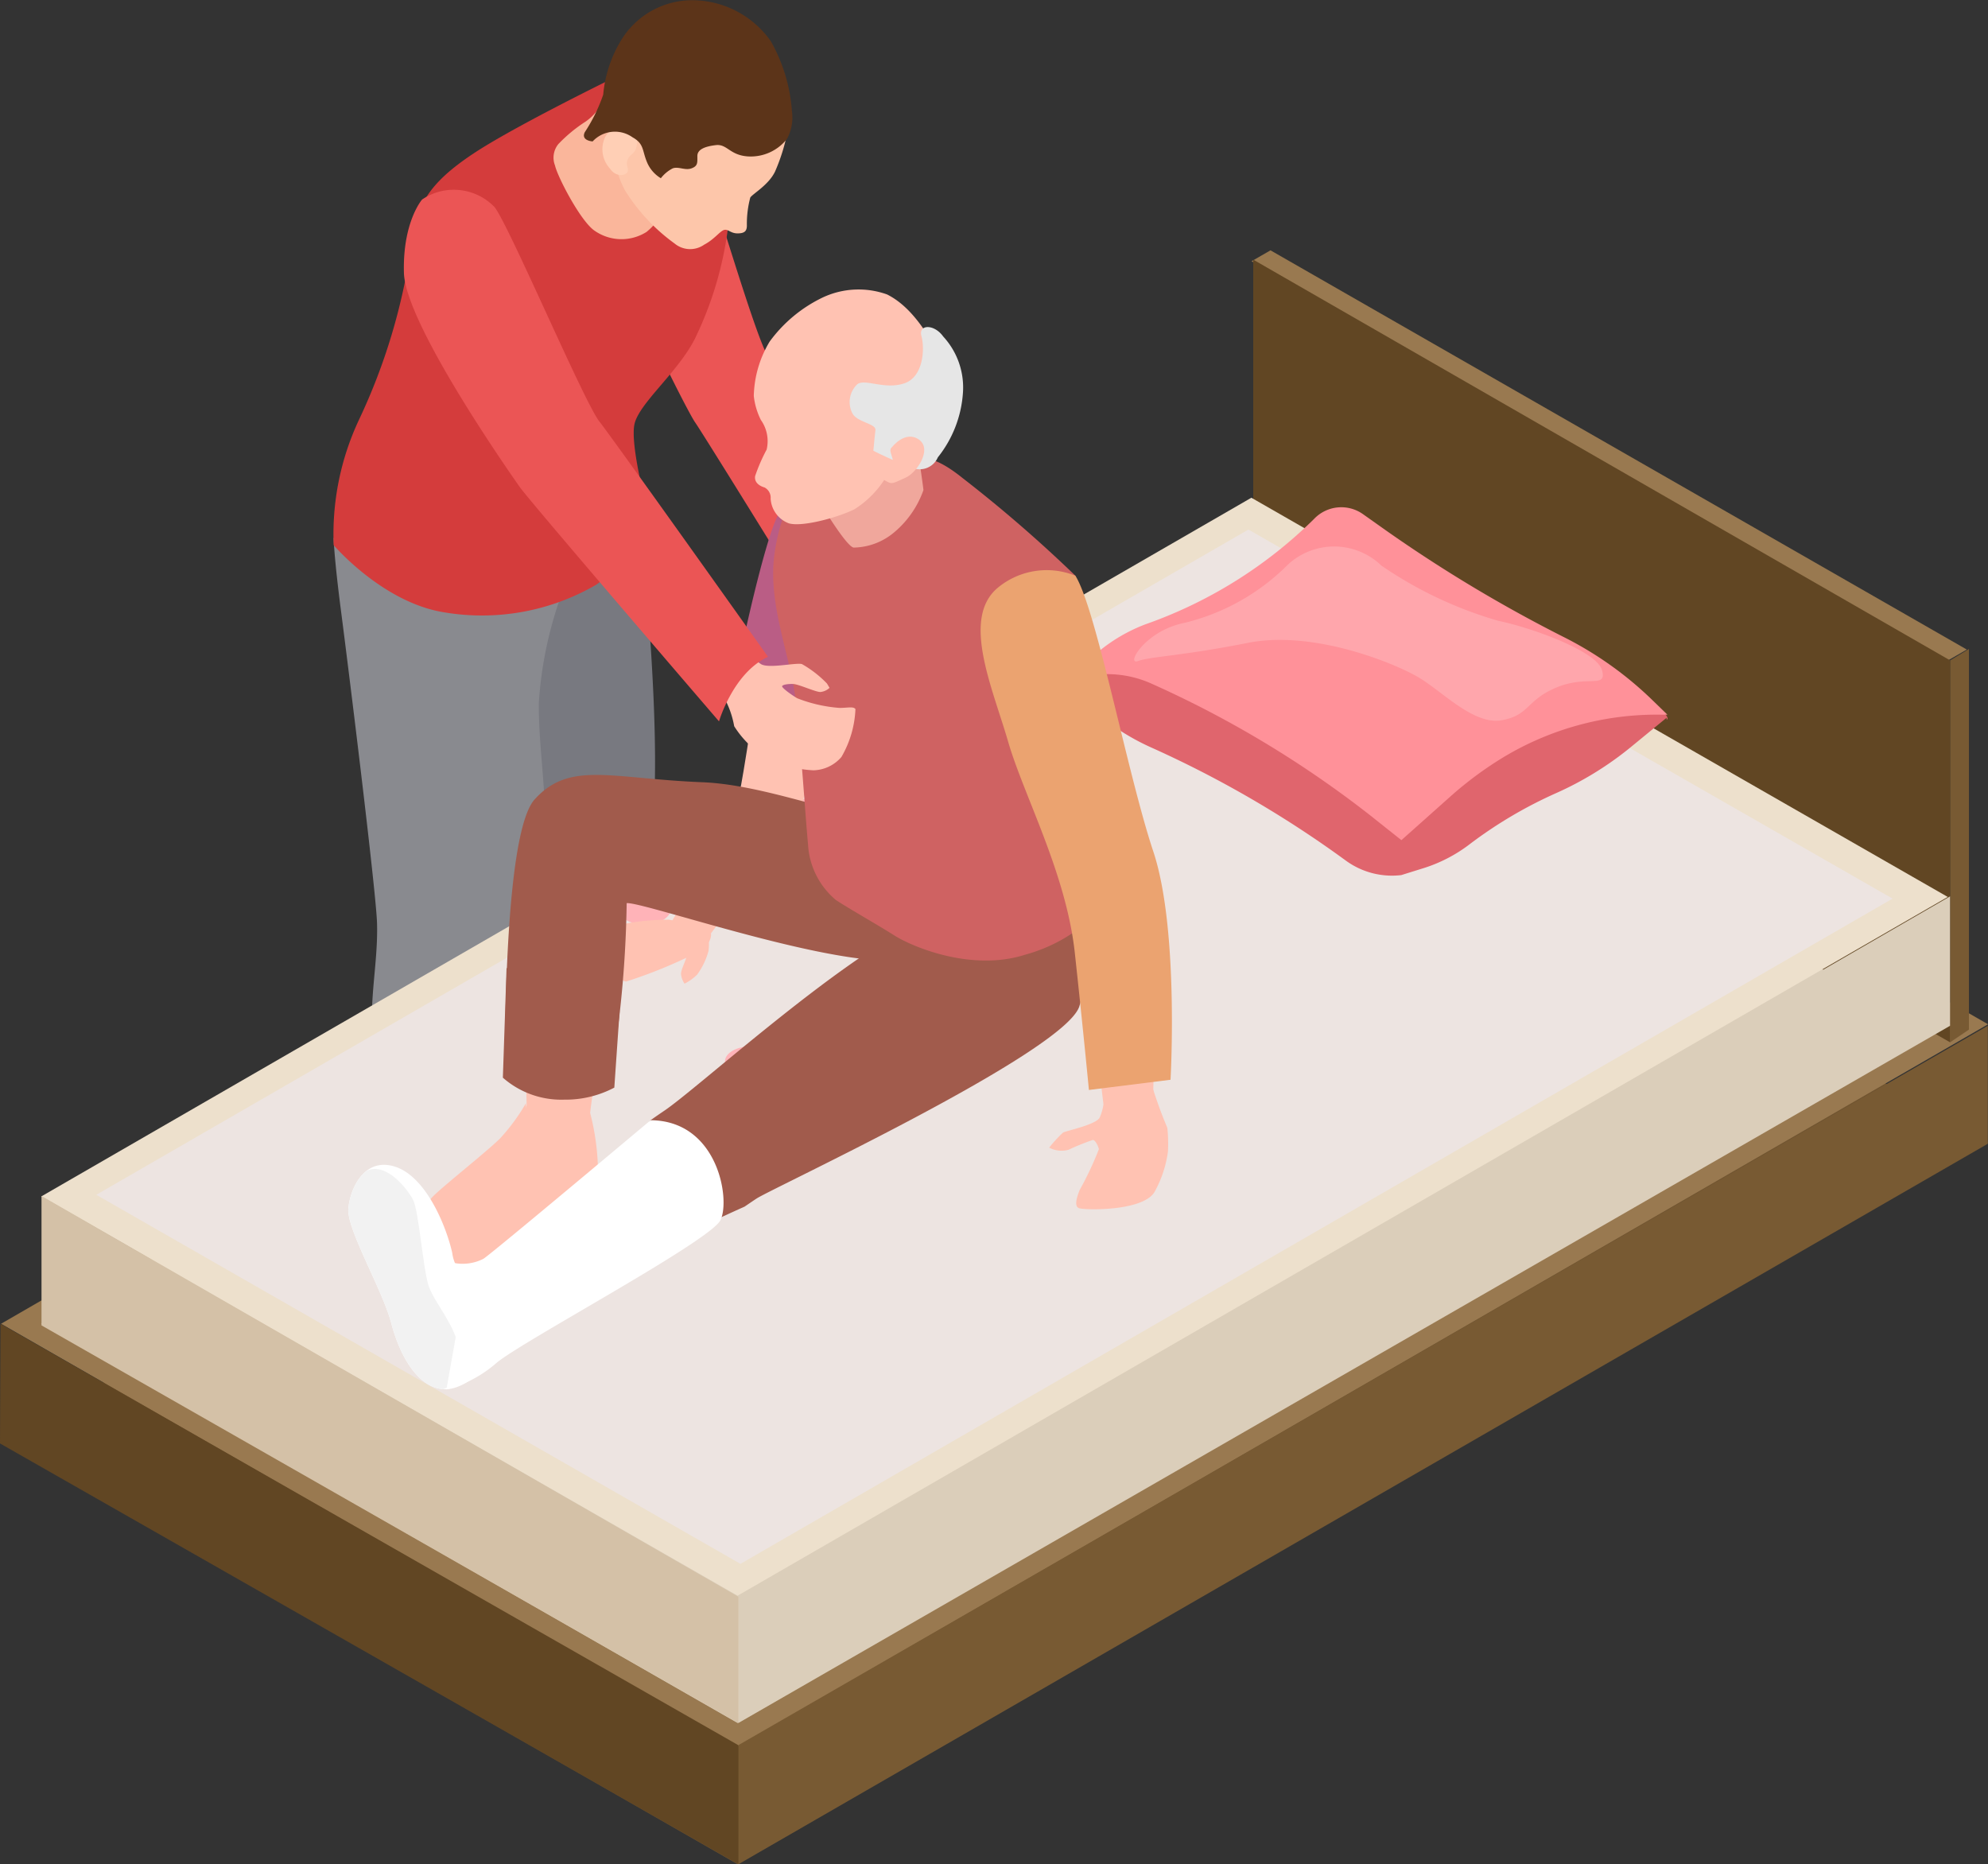 <svg xmlns="http://www.w3.org/2000/svg" xmlns:xlink="http://www.w3.org/1999/xlink" width="131.286" height="123.109" viewBox="0 0 131.286 123.109">
  <rect x="0" y="0" width="131.286" height="123.109" fill="#333333" stroke="none"/>
  <defs>
    <clipPath id="clip-path">
      <path id="Path_49858" data-name="Path 49858" d="M-1087.133,1179.092c-1.646-.179-2.8-2.19-3.372-4.372s-2.952-6.2-2.83-7.555,1.084-3.43,3.117-2.751,3.35,3.927,3.744,5.679a2.526,2.526,0,0,0,1.7,2.085c2.448,1.741,2.055,3.914,1.912,4.064C-1083.676,1177.1-1085.487,1179.27-1087.133,1179.092Z" transform="translate(1093.339 -1164.281)" fill="#fff"/>
    </clipPath>
  </defs>
  <g id="Group_37819" data-name="Group 37819" transform="translate(-466.358 -2232.135)">
    <g id="Group_37818" data-name="Group 37818" transform="translate(1636.501 1324.714)">
      <g id="Group_37781" data-name="Group 37781" transform="translate(-1148.132 907.421)">
        <path id="Path_49810" data-name="Path 49810" d="M-1039.035,926.967s-1.291,1.475-1.2,4.84,6.348,15.822,6.993,16.744,9.271,14.909,9.271,14.909.461-3.319,2.766-4.379c0,0-6.113-13.435-7.127-14.726s-4.943-15.637-5.911-16.881A3.73,3.73,0,0,0-1039.035,926.967Z" transform="translate(1057.13 -920.667)" fill="#eb5555"/>
        <g id="Group_37780" data-name="Group 37780" transform="translate(0 0)">
          <g id="Group_37779" data-name="Group 37779">
            <path id="Path_49811" data-name="Path 49811" d="M-1081.8,1181.126l-.075,1.382,2.689,2.794.6.06a16.551,16.551,0,0,0,3.425,3.606c1.713,1.142,2.539,1.637,4.387,1.593s2.419-.376,2.809-.977.06-2.63.06-2.63a5.007,5.007,0,0,0-1.652-2.524,26.359,26.359,0,0,1-4.162-4c-.225-.511-5.529-.8-5.529-.8Z" transform="translate(1086.295 -1098.117)" fill="#422d04"/>
            <path id="Path_49812" data-name="Path 49812" d="M-1070.589,1193.442c-1.848.045-2.674-.451-4.387-1.593a16.55,16.55,0,0,1-3.425-3.606l-1.179-1.364-2.207-2.293-.009.005-.075,1.382,2.689,2.794.6.06a16.557,16.557,0,0,0,3.425,3.606c1.713,1.141,2.539,1.637,4.387,1.593s2.419-.376,2.809-.977a1.373,1.373,0,0,0,.164-.562C-1068.186,1193.074-1068.766,1193.4-1070.589,1193.442Z" transform="translate(1086.295 -1101.584)" fill="#876014"/>
            <path id="Path_49813" data-name="Path 49813" d="M-1056.011,1164.771l-.075,1.382,2.689,2.794.6.06a16.561,16.561,0,0,0,3.425,3.606c1.713,1.142,2.539,1.637,4.387,1.593s2.419-.376,2.81-.977.06-2.629.06-2.629a5.008,5.008,0,0,0-1.652-2.524,26.363,26.363,0,0,1-4.162-4c-.225-.511-5.529-.8-5.529-.8Z" transform="translate(1068.232 -1086.66)" fill="#422d04"/>
            <path id="Path_49814" data-name="Path 49814" d="M-1044.8,1177.086c-1.848.045-2.674-.451-4.387-1.593a16.546,16.546,0,0,1-3.425-3.606l-1.179-1.363-2.207-2.293-.01.005-.075,1.382,2.689,2.794.6.06a16.558,16.558,0,0,0,3.425,3.606c1.713,1.142,2.539,1.638,4.387,1.593s2.419-.376,2.81-.977a1.37,1.37,0,0,0,.163-.562C-1042.4,1176.719-1042.98,1177.042-1044.8,1177.086Z" transform="translate(1068.232 -1090.127)" fill="#876014"/>
            <path id="Path_49815" data-name="Path 49815" d="M-1056.538,1016.794c0,.18,1.453,12.68,1.1,20.135-.391,8.263-.18,16.466-.721,19.11a18.6,18.6,0,0,0-.079,5.645s-1.052,1.743-4.117,1.833a5.114,5.114,0,0,1-4.417-2.013s-3.245-16.827-3.245-17.307.3-13.822.3-14.663-.361-9.195-.361-9.195Z" transform="translate(1076.631 -984.04)" fill="#787980"/>
            <path id="Path_49816" data-name="Path 49816" d="M-1096.571,1024.483s.022,1.24.5,4.913,2.3,18.389,2.366,20.508-.338,4.169-.338,6.22.924,13.657,1.172,14.693a2.532,2.532,0,0,0,1.78,2.3,7.888,7.888,0,0,0,5.837-.338,4.985,4.985,0,0,0,2.208-2.1s-.473-5.363-.856-7.955-.518-8.226-.135-9.826a42.677,42.677,0,0,0,1.442-9.082c0-3.335-.428-5.544-.428-8.383a25.826,25.826,0,0,1,1.465-7.121c.451-1.667-6.475-4.56-8.218-4.5S-1096.571,1024.483-1096.571,1024.483Z" transform="translate(1096.592 -988.957)" fill="#898a8f"/>
            <path id="Path_49817" data-name="Path 49817" d="M-1076.64,921.8s-7.692,3.7-10.727,5.709-3.846,3.516-4.147,6.19a39.868,39.868,0,0,1-3.425,11.388,17.771,17.771,0,0,0-1.679,8.3s3.181,3.722,7.178,4.413a15.013,15.013,0,0,0,10.156-1.8c2.074-1.412,3.305-5.258,3.305-5.258s-1.052-3.936-.781-5.318,2.885-3.456,4-5.679a23.564,23.564,0,0,0,2.164-7.181,39.466,39.466,0,0,0-.06-7.482C-1070.66,924.988-1074.687,920.781-1076.64,921.8Z" transform="translate(1096.643 -917.384)" fill="#d43c3c"/>
            <path id="Path_49818" data-name="Path 49818" d="M-1043.9,922.127a12.929,12.929,0,0,1-.991,2.5,3.519,3.519,0,0,1-1.037,1.127,9.75,9.75,0,0,0-1.8,1.487,1.418,1.418,0,0,0-.214,1.42c.147.7,1.679,3.673,2.614,4.3a3.1,3.1,0,0,0,3.426.079,4.711,4.711,0,0,0,1.363-1.848c.045-.1-.237-5.352-.237-5.352Z" transform="translate(1062.587 -917.723)" fill="#fab69b"/>
            <path id="Path_49819" data-name="Path 49819" d="M-1035.09,913.568a13.083,13.083,0,0,1,.36,3.335c-.045,1.826-.383,2.254.451,3.876a12.4,12.4,0,0,0,3.29,3.538,1.61,1.61,0,0,0,1.961.079c.665-.349,1.037-.89,1.307-.969s.428.225.89.225.62-.147.62-.518a6.744,6.744,0,0,1,.225-1.848c.158-.248,1.206-.823,1.634-1.713a12.512,12.512,0,0,0,.823-2.637c0-.169-.526-5.179-2.389-6.8a5.2,5.2,0,0,0-5.469-1.2,7.4,7.4,0,0,0-3.185,2.554A4.274,4.274,0,0,0-1035.09,913.568Z" transform="translate(1053.523 -908.24)" fill="#fdc6aa"/>
            <path id="Path_49820" data-name="Path 49820" d="M-1035.159,937.022s.361-1-.345-1.255a1.2,1.2,0,0,0-1.668.443,1.875,1.875,0,0,0,.3,2.081c.4.6,1.044.488,1.164.24s-.135-.443.007-.8S-1035.286,937.352-1035.159,937.022Z" transform="translate(1055.132 -927.172)" fill="#ffcfb5"/>
            <path id="Path_49821" data-name="Path 49821" d="M-1040.8,916.76s-.789-.045-.519-.608a11.028,11.028,0,0,0,1.217-2.479,8.359,8.359,0,0,1,1.149-3.538,5.5,5.5,0,0,1,4.823-2.7,6.381,6.381,0,0,1,5.093,2.7,10.924,10.924,0,0,1,1.4,4.642,2.984,2.984,0,0,1-.316,1.8,3.047,3.047,0,0,1-2.614,1.172c-1.194-.09-1.352-.834-2.1-.744s-1.217.293-1.217.721.045.653-.383.811-.856-.135-1.239,0a2.331,2.331,0,0,0-.789.654,2.234,2.234,0,0,1-.924-1.082c-.316-.766-.18-1.194-.947-1.622A2.007,2.007,0,0,0-1040.8,916.76Z" transform="translate(1057.926 -907.421)" fill="#5c3419"/>
          </g>
        </g>
      </g>
      <g id="Group_37792" data-name="Group 37792" transform="translate(-1170.143 923.952)">
        <path id="Path_49822" data-name="Path 49822" d="M-1038.7,1094.054l-48.645-27.9-82.575,47.676,48.645,27.9Z" transform="translate(1169.99 -1035.152)" fill="#705430"/>
        <path id="Path_49823" data-name="Path 49823" d="M-1038.7,1068.035l-48.645-27.9-82.575,47.676,48.645,27.9Z" transform="translate(1169.99 -1016.925)" fill="#997950"/>
        <path id="Path_49824" data-name="Path 49824" d="M-1161.056,1091.4l45.989,26.363,79.919-46.143-45.989-26.363Z" transform="translate(1163.777 -1020.512)" fill="#dbceba"/>
        <g id="Group_37782" data-name="Group 37782" transform="translate(82.652)">
          <path id="Path_49825" data-name="Path 49825" d="M-894.151,963.341l45.989,26.363,1.246-.719L-892.9,962.621Z" transform="translate(894.151 -962.621)" fill="#997950"/>
          <path id="Path_49826" data-name="Path 49826" d="M-738.863,1050.527v25.135l-1.244.841v-25.222Z" transform="translate(786.238 -1024.202)" fill="#785a33"/>
          <path id="Path_49827" data-name="Path 49827" d="M-893.78,964.676v25.387l46.021,26.3V991.14Z" transform="translate(893.891 -964.061)" fill="#614623"/>
        </g>
        <path id="Path_49828" data-name="Path 49828" d="M-1161.056,1063.32l45.989,26.363,79.919-46.143-45.989-26.363Z" transform="translate(1163.777 -1000.839)" fill="#ede0cc"/>
        <path id="Path_49829" data-name="Path 49829" d="M-1148.9,1068.127l42.539,24.371,76.086-43.93-42.539-24.371Z" transform="translate(1155.259 -1005.757)" fill="#ede4e1"/>
        <g id="Group_37783" data-name="Group 37783" transform="translate(51.758 36.212)">
          <path id="Path_49830" data-name="Path 49830" d="M-942.57,1115.149a.745.745,0,0,0,0,1.411,2.7,2.7,0,0,0,2.444,0,.745.745,0,0,0,0-1.411A2.7,2.7,0,0,0-942.57,1115.149Z" transform="translate(959.318 -1105.479)" fill="#ffb3b8"/>
          <path id="Path_49831" data-name="Path 49831" d="M-969.688,1099.492a.745.745,0,0,0,0,1.411,2.7,2.7,0,0,0,2.443,0,.745.745,0,0,0,0-1.411A2.7,2.7,0,0,0-969.688,1099.492Z" transform="translate(978.316 -1094.511)" fill="#ffb3b8"/>
          <ellipse id="Ellipse_634" data-name="Ellipse 634" cx="1.728" cy="0.998" rx="1.728" ry="0.998" fill="#ffb3b8"/>
        </g>
        <g id="Group_37784" data-name="Group 37784" transform="translate(50.68 41.565)">
          <path id="Path_49832" data-name="Path 49832" d="M-973.288,1117.366a.745.745,0,0,0,0,1.411,2.7,2.7,0,0,0,2.443,0,.745.745,0,0,0,0-1.411A2.7,2.7,0,0,0-973.288,1117.366Z" transform="translate(981.915 -1112.385)" fill="#ffb3b8"/>
          <path id="Path_49833" data-name="Path 49833" d="M-1000.407,1101.709a.745.745,0,0,0,0,1.411,2.7,2.7,0,0,0,2.444,0,.745.745,0,0,0,0-1.411A2.7,2.7,0,0,0-1000.407,1101.709Z" transform="translate(1000.913 -1101.417)" fill="#ffb3b8"/>
        </g>
        <g id="Group_37785" data-name="Group 37785" transform="translate(40.833 42.52)">
          <ellipse id="Ellipse_635" data-name="Ellipse 635" cx="1.728" cy="0.998" rx="1.728" ry="0.998" transform="translate(16.243 9.378)" fill="#ffb3b8"/>
          <ellipse id="Ellipse_636" data-name="Ellipse 636" cx="1.728" cy="0.998" rx="1.728" ry="0.998" fill="#ffb3b8"/>
        </g>
        <g id="Group_37786" data-name="Group 37786" transform="translate(47.877 52.562)">
          <ellipse id="Ellipse_637" data-name="Ellipse 637" cx="1.728" cy="0.998" rx="1.728" ry="0.998" fill="#ffb3b8"/>
        </g>
        <g id="Group_37787" data-name="Group 37787" transform="translate(46.439 58.039)">
          <ellipse id="Ellipse_638" data-name="Ellipse 638" cx="1.728" cy="0.998" rx="1.728" ry="0.998" fill="#ffb3b8"/>
        </g>
        <g id="Group_37788" data-name="Group 37788" transform="translate(35.515 64.346)">
          <ellipse id="Ellipse_639" data-name="Ellipse 639" cx="1.728" cy="0.998" rx="1.728" ry="0.998" fill="#ffb3b8"/>
        </g>
        <g id="Group_37789" data-name="Group 37789" transform="translate(26.316 65.01)">
          <path id="Path_49834" data-name="Path 49834" d="M-1081.763,1180a.745.745,0,0,0,0,1.411,2.7,2.7,0,0,0,2.443,0,.745.745,0,0,0,0-1.411A2.7,2.7,0,0,0-1081.763,1180Z" transform="translate(1082.27 -1179.704)" fill="#ffb3b8"/>
        </g>
        <path id="Path_49835" data-name="Path 49835" d="M-927.3,1105.083v8.546l-80.022,46.044v-8.341Z" transform="translate(1056.08 -1062.42)" fill="#dbceba"/>
        <path id="Path_49836" data-name="Path 49836" d="M-1160.992,1171.15v8.546l46.021,26.259v-8.341Z" transform="translate(1163.733 -1108.701)" fill="#d4c1a7"/>
        <path id="Path_49837" data-name="Path 49837" d="M-924.808,1133.619v7.792l-82.51,47.577v-7.864Z" transform="translate(1056.08 -1082.41)" fill="#785a33"/>
        <path id="Path_49838" data-name="Path 49838" d="M-1170.109,1199.34l-.034,7.9,48.761,27.792v-7.864Z" transform="translate(1170.143 -1128.45)" fill="#614623"/>
        <g id="Group_37791" data-name="Group 37791" transform="translate(70.686 16.98)">
          <g id="Group_37790" data-name="Group 37790">
            <path id="Path_49839" data-name="Path 49839" d="M-934.1,1031.089s.008,0,.011-.007l0,0,.01-.009,0,0,.01-.009,0,0,.01-.009,0,0,.01-.009,0,0,.01-.008,0,0,.009-.009,0,0,.009-.009,0,0,.009-.009,0,0,.009-.009,0,0,.009-.009,0,0,.009-.009,0,0,.009-.009,0,0,0,0h0l0,0-.009-.009,0,0-.009-.009,0,0-.009-.009,0,0-.009-.008,0,0-.009-.009,0,0-.01-.008,0,0-.01-.008,0,0-.01-.008,0,0-.01-.008,0,0-.01-.008,0,0-.01-.008,0,0s-.008,0-.01-.007l0,0-.01-.008.016-.02-.024.008.558-.645a10.935,10.935,0,0,1,4.395-3.068,30.82,30.82,0,0,0,10.515-6.338c.06-.06.122-.12.181-.181s.112-.111.166-.167h0c.044-.045.09-.09.134-.135h0c.044-.045.09-.089.133-.135h0a2.48,2.48,0,0,1,3.23-.316l1.524,1.079a94.281,94.281,0,0,0,11.859,7.1,23.593,23.593,0,0,1,5.759,4.13l.963.934h-.056l.042.032.035.048v.118h-.058v-.089l.006-.039s-.01-.02-.017-.019c.012,0,.022-.01.023-.009l-.015.007c.015,0,.026,0,.027,0l-.019.015.031,0-2.46,2.017a21.782,21.782,0,0,1-4.843,2.978,28.98,28.98,0,0,0-5.688,3.348,9.885,9.885,0,0,1-3.068,1.611l-1.5.468a5.168,5.168,0,0,1-3.681-.971,71.281,71.281,0,0,0-12.9-7.486,15.188,15.188,0,0,1-4.7-3.332l-.577-.6.027.009Z" transform="translate(934.106 -1019.322)" fill="#e0656d"/>
            <path id="Path_49840" data-name="Path 49840" d="M-934.106,1030.763h0a7.1,7.1,0,0,1,5.372.2,69.3,69.3,0,0,1,14.389,8.661l2.1,1.669,3.3-2.941a24.03,24.03,0,0,1,3.169-2.37,19.628,19.628,0,0,1,10.709-2.975l.39,0-.963-.934a23.593,23.593,0,0,0-5.759-4.13,94.281,94.281,0,0,1-11.859-7.1l-1.524-1.079a2.48,2.48,0,0,0-3.23.316h0a29.959,29.959,0,0,1-11.132,6.957,10.935,10.935,0,0,0-4.395,3.068Z" transform="translate(934.106 -1019.322)" fill="#ff9199"/>
          </g>
          <path id="Path_49841" data-name="Path 49841" d="M-903.718,1029.164a26.7,26.7,0,0,0,7.7,3.643c2.329.488,6.535,2.028,6.873,3.268s-.939.3-2.967,1.126-1.8,1.84-3.643,2.178-3.906-1.878-5.483-2.817-6.948-3.155-11.3-2.291-6.422.9-7.249,1.2.451-1.991,3.042-2.516a14.415,14.415,0,0,0,6.873-3.868A4.494,4.494,0,0,1-903.718,1029.164Z" transform="translate(924.254 -1025.328)" fill="#ffa6ac"/>
        </g>
      </g>
      <g id="Group_37817" data-name="Group 37817" transform="translate(-1147.143 926.533)">
        <path id="Path_49842" data-name="Path 49842" d="M-1033.658,1111.157s.083.654-.809,1.171a31.6,31.6,0,0,1-4.791,1.972c-.376,0-3.428-1.738-3.053-2.348s2.113-1.268,3.147-1.5a15.774,15.774,0,0,1,2.724-.235S-1033.929,1110.644-1033.658,1111.157Z" transform="translate(1057.614 -1068.596)" fill="#ffc2b2"/>
        <path id="Path_49843" data-name="Path 49843" d="M-1016.62,1033.566s-1.122,7.526-1.486,9.472-4.868,9.5-4.868,9.5l2.554.73,6.206-8.394,4.373-17.872Z" transform="translate(1044.047 -1010.304)" fill="#ffc2b2"/>
        <path id="Path_49844" data-name="Path 49844" d="M-1055.426,1122.475l-.243-9.4,6.2-2.838s0,4.378-.081,4.743a46.179,46.179,0,0,0-1.7,8.148c-.405,4.094-4.783,1.378-4.783,1.378Z" transform="translate(1067.206 -1068.609)" fill="#ffc2b2"/>
        <g id="Group_37794" data-name="Group 37794" transform="translate(4.384 53.742)">
          <g id="Group_37793" data-name="Group 37793">
            <path id="Path_49845" data-name="Path 49845" d="M-1071.35,1150.695a13.068,13.068,0,0,1-1.714,2.33c-.882.875-3.807,3.184-4.441,3.841s-1.564,2.11-1.04,3.223a3.2,3.2,0,0,0,3.08,1.4,6.954,6.954,0,0,0,4.08-1.568c1.786-1.346,1.93-1.981,3.02-2.637a3.148,3.148,0,0,0,1.769-2.321,16.03,16.03,0,0,0-.53-3.687,7.855,7.855,0,0,1-2.09,1.1A1.7,1.7,0,0,1-1071.35,1150.695Z" transform="translate(1078.699 -1150.695)" fill="#ffc2b2"/>
          </g>
        </g>
        <path id="Path_49846" data-name="Path 49846" d="M-1032.185,1086.586a4.013,4.013,0,0,0-2.856-5.529c-3.223-.671-7.193-2.132-10.656-2.27-6.08-.243-8.756-1.419-11.066,1.135-1.411,1.559-1.824,8.938-1.932,14.447l.27.849.486-1.811.162,1.351.568-1.027,1.135,1.811.513-1.27.324.7.432-1.594.189,1.3.162,1.027.243-.568.243.649.676-.838.406.783.729-1.027.724,1.577a74.357,74.357,0,0,0,.748-9.508c1.216-.122,16.984,5.472,19.417,3.283C-1030.473,1089.342-1032.649,1087.66-1032.185,1086.586Z" transform="translate(1069.07 -1046.243)" fill="#a15b4c"/>
        <path id="Path_49847" data-name="Path 49847" d="M-1001.334,1020.049l.588,1.567,1.888-4.622-2.6-8.457s-2.794.614-4.215,5.031c-.713,2.215-1.479,5.537-2.066,8.3l.3-.171-.541,2.108.649-.568.054.756,1.378-1.162-.216,1.945.73-.621-.432,2.081a7.748,7.748,0,0,1,.811-.378c.061,0,1.506.544,2.2.807l2.063-5.049Z" transform="translate(1033.544 -997.368)" fill="#ba5d85"/>
        <g id="Group_37811" data-name="Group 37811" transform="translate(7.618)">
          <path id="Path_49848" data-name="Path 49848" d="M-1057.415,1166.632l-10.485,7.675,1.514,3.837s5.4-3.243,8.053-4.486a67.9,67.9,0,0,0,6.323-3.621Z" transform="translate(1067.9 -1108.118)" fill="#ffc2b2"/>
          <path id="Path_49849" data-name="Path 49849" d="M-1011.5,1106.291c-2.918-1.675-5.08-1.892-10.377.648s-14.431,10.864-16.538,12.269c-.21.14-.516.353-.9.621a13.629,13.629,0,0,1-2.378,2.535c-.669.532-1.365,1.014-2.073,1.492-.281.191-.589.376-.852.592l.1-.077c-.076.079-.13.133-.167.168l-.02.064,0,.016c0,.046-.005.118-.012.22.008.075.01.151.013.227l.306-.135-.3.275c0,.114,0,.228.011.341s.02.224.032.335c.035.2.074.408.113.614l.228-.086-.186.319c.038.213.073.425.1.635.006.047.009.083.01.115s.033.044.053.075l.017.027.081.1c.02.024.035.043.049.062l.747-.273-.392.453c.1.05.195.1.292.148l.769-.013c.081,0,.973-.1.973-.1l-.462.667.142.055,2.084-.621-.87,1c.023,0,.065,0,.111.009l1.413-.512c2.057-1.058,4.161-2.075,6.279-3.021.413-.281.691-.469.8-.539.973-.649,20.16-9.566,21.295-12.647A8.048,8.048,0,0,0-1011.5,1106.291Z" transform="translate(1051.656 -1064.964)" fill="#a15b4c"/>
          <g id="Group_37798" data-name="Group 37798" transform="translate(20.444 10.721)">
            <g id="Group_37797" data-name="Group 37797">
              <g id="Group_37796" data-name="Group 37796">
                <g id="Group_37795" data-name="Group 37795">
                  <path id="Path_49850" data-name="Path 49850" d="M-989.407,1007.531s.694-.032,2.275,1.242a90.786,90.786,0,0,1,7.456,6.455s-.974,7.347-1.3,11.188,2.959,10.838,2.959,10.838a10.65,10.65,0,0,1-4.976,3c-3.518,1.129-7.418-.5-8.644-1.274s-2.915-1.72-3.85-2.333a5.146,5.146,0,0,1-1.846-3.691c-.161-1.614-.477-6.7-.832-9.6s-1.814-6.221-1.395-9.48,2.033-6,3.485-6.616S-989.407,1007.531-989.407,1007.531Z" transform="translate(999.633 -1007.041)" fill="#cf6262"/>
                </g>
              </g>
            </g>
          </g>
          <g id="Group_37802" data-name="Group 37802" transform="translate(23.457 10.268)">
            <g id="Group_37801" data-name="Group 37801">
              <g id="Group_37800" data-name="Group 37800">
                <g id="Group_37799" data-name="Group 37799">
                  <path id="Path_49851" data-name="Path 49851" d="M-983.085,1005.529s.432,2.927.419,2.988a6.415,6.415,0,0,1-1.978,2.825,4.252,4.252,0,0,1-2.614.968c-.472,0-2.315-3.1-2.315-3.1l3.227-1.918Z" transform="translate(989.573 -1005.529)" fill="#f0a79c"/>
                </g>
              </g>
            </g>
          </g>
          <g id="Group_37806" data-name="Group 37806" transform="translate(19.157)">
            <g id="Group_37805" data-name="Group 37805">
              <g id="Group_37804" data-name="Group 37804">
                <g id="Group_37803" data-name="Group 37803">
                  <path id="Path_49852" data-name="Path 49852" d="M-1003.926,978.281a4.676,4.676,0,0,0,.467,1.579,2.417,2.417,0,0,1,.381,1.959,11.436,11.436,0,0,0-.76,1.748c-.075.5.423.694.618.75a.76.76,0,0,1,.406.738,1.858,1.858,0,0,0,1.2,1.632c.876.258,3.2-.371,4.333-.927a6.516,6.516,0,0,0,2.087-2.125c.318-.366,2.478-1.679,2.9-2.21s1.9-3.343.614-5.829-2.45-3.523-3.441-4.022a5.571,5.571,0,0,0-4.23.188,9.325,9.325,0,0,0-3.527,2.922A7.265,7.265,0,0,0-1003.926,978.281Z" transform="translate(1003.931 -971.24)" fill="#ffc2b2"/>
                </g>
              </g>
            </g>
          </g>
          <path id="Path_49853" data-name="Path 49853" d="M-981.184,987.712s.081-.9.136-1.357-1.275-.515-1.547-1.167a1.621,1.621,0,0,1,.353-1.872c.515-.38,1.791.38,3.093-.054s1.357-2.334,1.14-3.121.841-.814,1.438.027a4.964,4.964,0,0,1,1.3,3.745,7.638,7.638,0,0,1-1.655,4.233,1.3,1.3,0,0,1-1.655.705A26.624,26.624,0,0,1-981.184,987.712Z" transform="translate(1008.243 -977.057)" fill="#e6e6e6"/>
          <g id="Group_37810" data-name="Group 37810" transform="translate(27.749 9.723)">
            <g id="Group_37809" data-name="Group 37809">
              <g id="Group_37808" data-name="Group 37808">
                <g id="Group_37807" data-name="Group 37807">
                  <path id="Path_49854" data-name="Path 49854" d="M-974.661,1004.36s.861-1.088,1.75-.451-.148,2.18-.885,2.508-.882.449-1.175.288-.376-.125-.1-.52.516-.6.41-1.015S-974.921,1004.575-974.661,1004.36Z" transform="translate(975.238 -1003.709)" fill="#ffc2b2"/>
                </g>
              </g>
            </g>
          </g>
        </g>
        <path id="Path_49855" data-name="Path 49855" d="M-941.793,1071.234s2.176,6.986,2.581,8.486,1.905,14.147,1.905,14.147l3.283-.527s.284-11.31-.162-13.823-2.9-10.026-2.9-10.026Z" transform="translate(987.177 -1040.068)" fill="#ffc2b2"/>
        <g id="Group_37816" data-name="Group 37816" transform="translate(0 57.81)">
          <g id="Group_37815" data-name="Group 37815">
            <path id="Path_49856" data-name="Path 49856" d="M-1087.133,1179.092c-1.646-.179-2.8-2.19-3.372-4.372s-2.952-6.2-2.83-7.555,1.084-3.43,3.117-2.751,3.35,3.927,3.744,5.679a2.526,2.526,0,0,0,1.7,2.085c2.448,1.741,2.055,3.914,1.912,4.064C-1083.676,1177.1-1085.487,1179.27-1087.133,1179.092Z" transform="translate(1093.339 -1164.281)" fill="#fff"/>
            <g id="Group_37814" data-name="Group 37814" clip-path="url(#clip-path)">
              <g id="Group_37813" data-name="Group 37813" transform="translate(-0.417 0.275)">
                <g id="Group_37812" data-name="Group 37812">
                  <path id="Path_49857" data-name="Path 49857" d="M-1094.727,1169.239c-.06-.613.516-3.562,1.76-3.974s2.519,1.211,2.919,1.943.67,4.681,1.062,5.768,1.753,2.573,1.99,4.149-.41,2.486-1.154,2.639-5.715-2.69-5.715-2.69Z" transform="translate(1094.731 -1165.199)" fill="#f2f2f2"/>
                </g>
              </g>
            </g>
          </g>
        </g>
        <path id="Path_49859" data-name="Path 49859" d="M-1018.307,1113.665c.188.157.219.516.157,1.033a4.706,4.706,0,0,1-.751,1.565,3.237,3.237,0,0,1-.83.595,1.322,1.322,0,0,1-.235-.642c0-.313.36-.939.36-1.19s-.031-.971-.031-.971Z" transform="translate(1041.939 -1071.013)" fill="#ffc2b2"/>
        <path id="Path_49860" data-name="Path 49860" d="M-935.2,1148.152a3.464,3.464,0,0,1-.243.871c-.2.487-2.23.892-2.432,1.013a8.927,8.927,0,0,0-.912.993,1.746,1.746,0,0,0,1.277.142,15.406,15.406,0,0,1,1.6-.648c.142-.02.345.344.406.608a22.044,22.044,0,0,1-1.284,2.723c-.081.244-.425,1.041-.02,1.176s4.378.216,5.026-1.162a7.537,7.537,0,0,0,.838-2.574,9.769,9.769,0,0,0-.04-1.561c-.081-.243-.406-.892-.973-2.655C-932.087,1146.689-935.083,1147.6-935.2,1148.152Z" transform="translate(985.074 -1094.354)" fill="#ffc2b2"/>
      </g>
      <path id="Path_49861" data-name="Path 49861" d="M-1011.891,1050.786a9.445,9.445,0,0,0,1.138.919c.5.319,2.287-.106,2.708,0a7.254,7.254,0,0,1,1.653,1.282c.048.074.171.29.171.29a1.026,1.026,0,0,1-.608.273c-.317,0-1.435-.517-1.792-.529s-.687.044-.729.141.562.543.993.8a9.533,9.533,0,0,0,2.806.639c.573-.005.89-.107,1.042.073a6.829,6.829,0,0,1-.927,3.168,2.519,2.519,0,0,1-1.838.879,7.669,7.669,0,0,1-3.068-.8,6.368,6.368,0,0,1-2.175-2.113,6.059,6.059,0,0,0-.525-1.614c-.256-.287-1.305-1.822-1.305-1.822Z" transform="translate(-109.141 -100.431)" fill="#ffc2b2"/>
      <path id="Path_49862" data-name="Path 49862" d="M-1079.875,949.922s-1.291,1.475-1.2,4.84,7.006,13.229,7.651,14.15,13.157,15.472,13.157,15.472.931-3.2,3.236-4.263c0,0-10.124-14.251-11.138-15.542s-5.946-12.906-6.914-14.15A3.731,3.731,0,0,0-1079.875,949.922Z" transform="translate(-62.393 -29.325)" fill="#eb5555"/>
      <path id="Path_49863" data-name="Path 49863" d="M-947.636,1033.511a5.058,5.058,0,0,0-5.12.788c-2.436,2.021-.363,6.582.674,10.158s3.835,8.707,4.405,13.942.933,9.07.933,9.07l5.39-.674s.57-9.951-1.14-15.082S-946.247,1035.729-947.636,1033.511Z" transform="translate(-151.488 -88.069)" fill="#eba370"/>
      <path id="Path_49864" data-name="Path 49864" d="M-1058.215,1154.446s-10.271,8.627-11.031,9.146a3.013,3.013,0,0,1-1.969.276l.484,2.9-.968,5.459a8.175,8.175,0,0,0,3.317-1.762c1.728-1.451,14.132-8.05,14.788-9.432S-1053.784,1154.474-1058.215,1154.446Z" transform="translate(-68.963 -173.048)" fill="#fff"/>
      <path id="Path_49865" data-name="Path 49865" d="M-1059,1117.394l-.242,7.221a5.839,5.839,0,0,0,4.043,1.451,6.881,6.881,0,0,0,3.317-.795l.346-5.01-2.315-4.043-1.762-.346Z" transform="translate(-77.692 -146.027)" fill="#a15b4c"/>
    </g>
  </g>
</svg>
